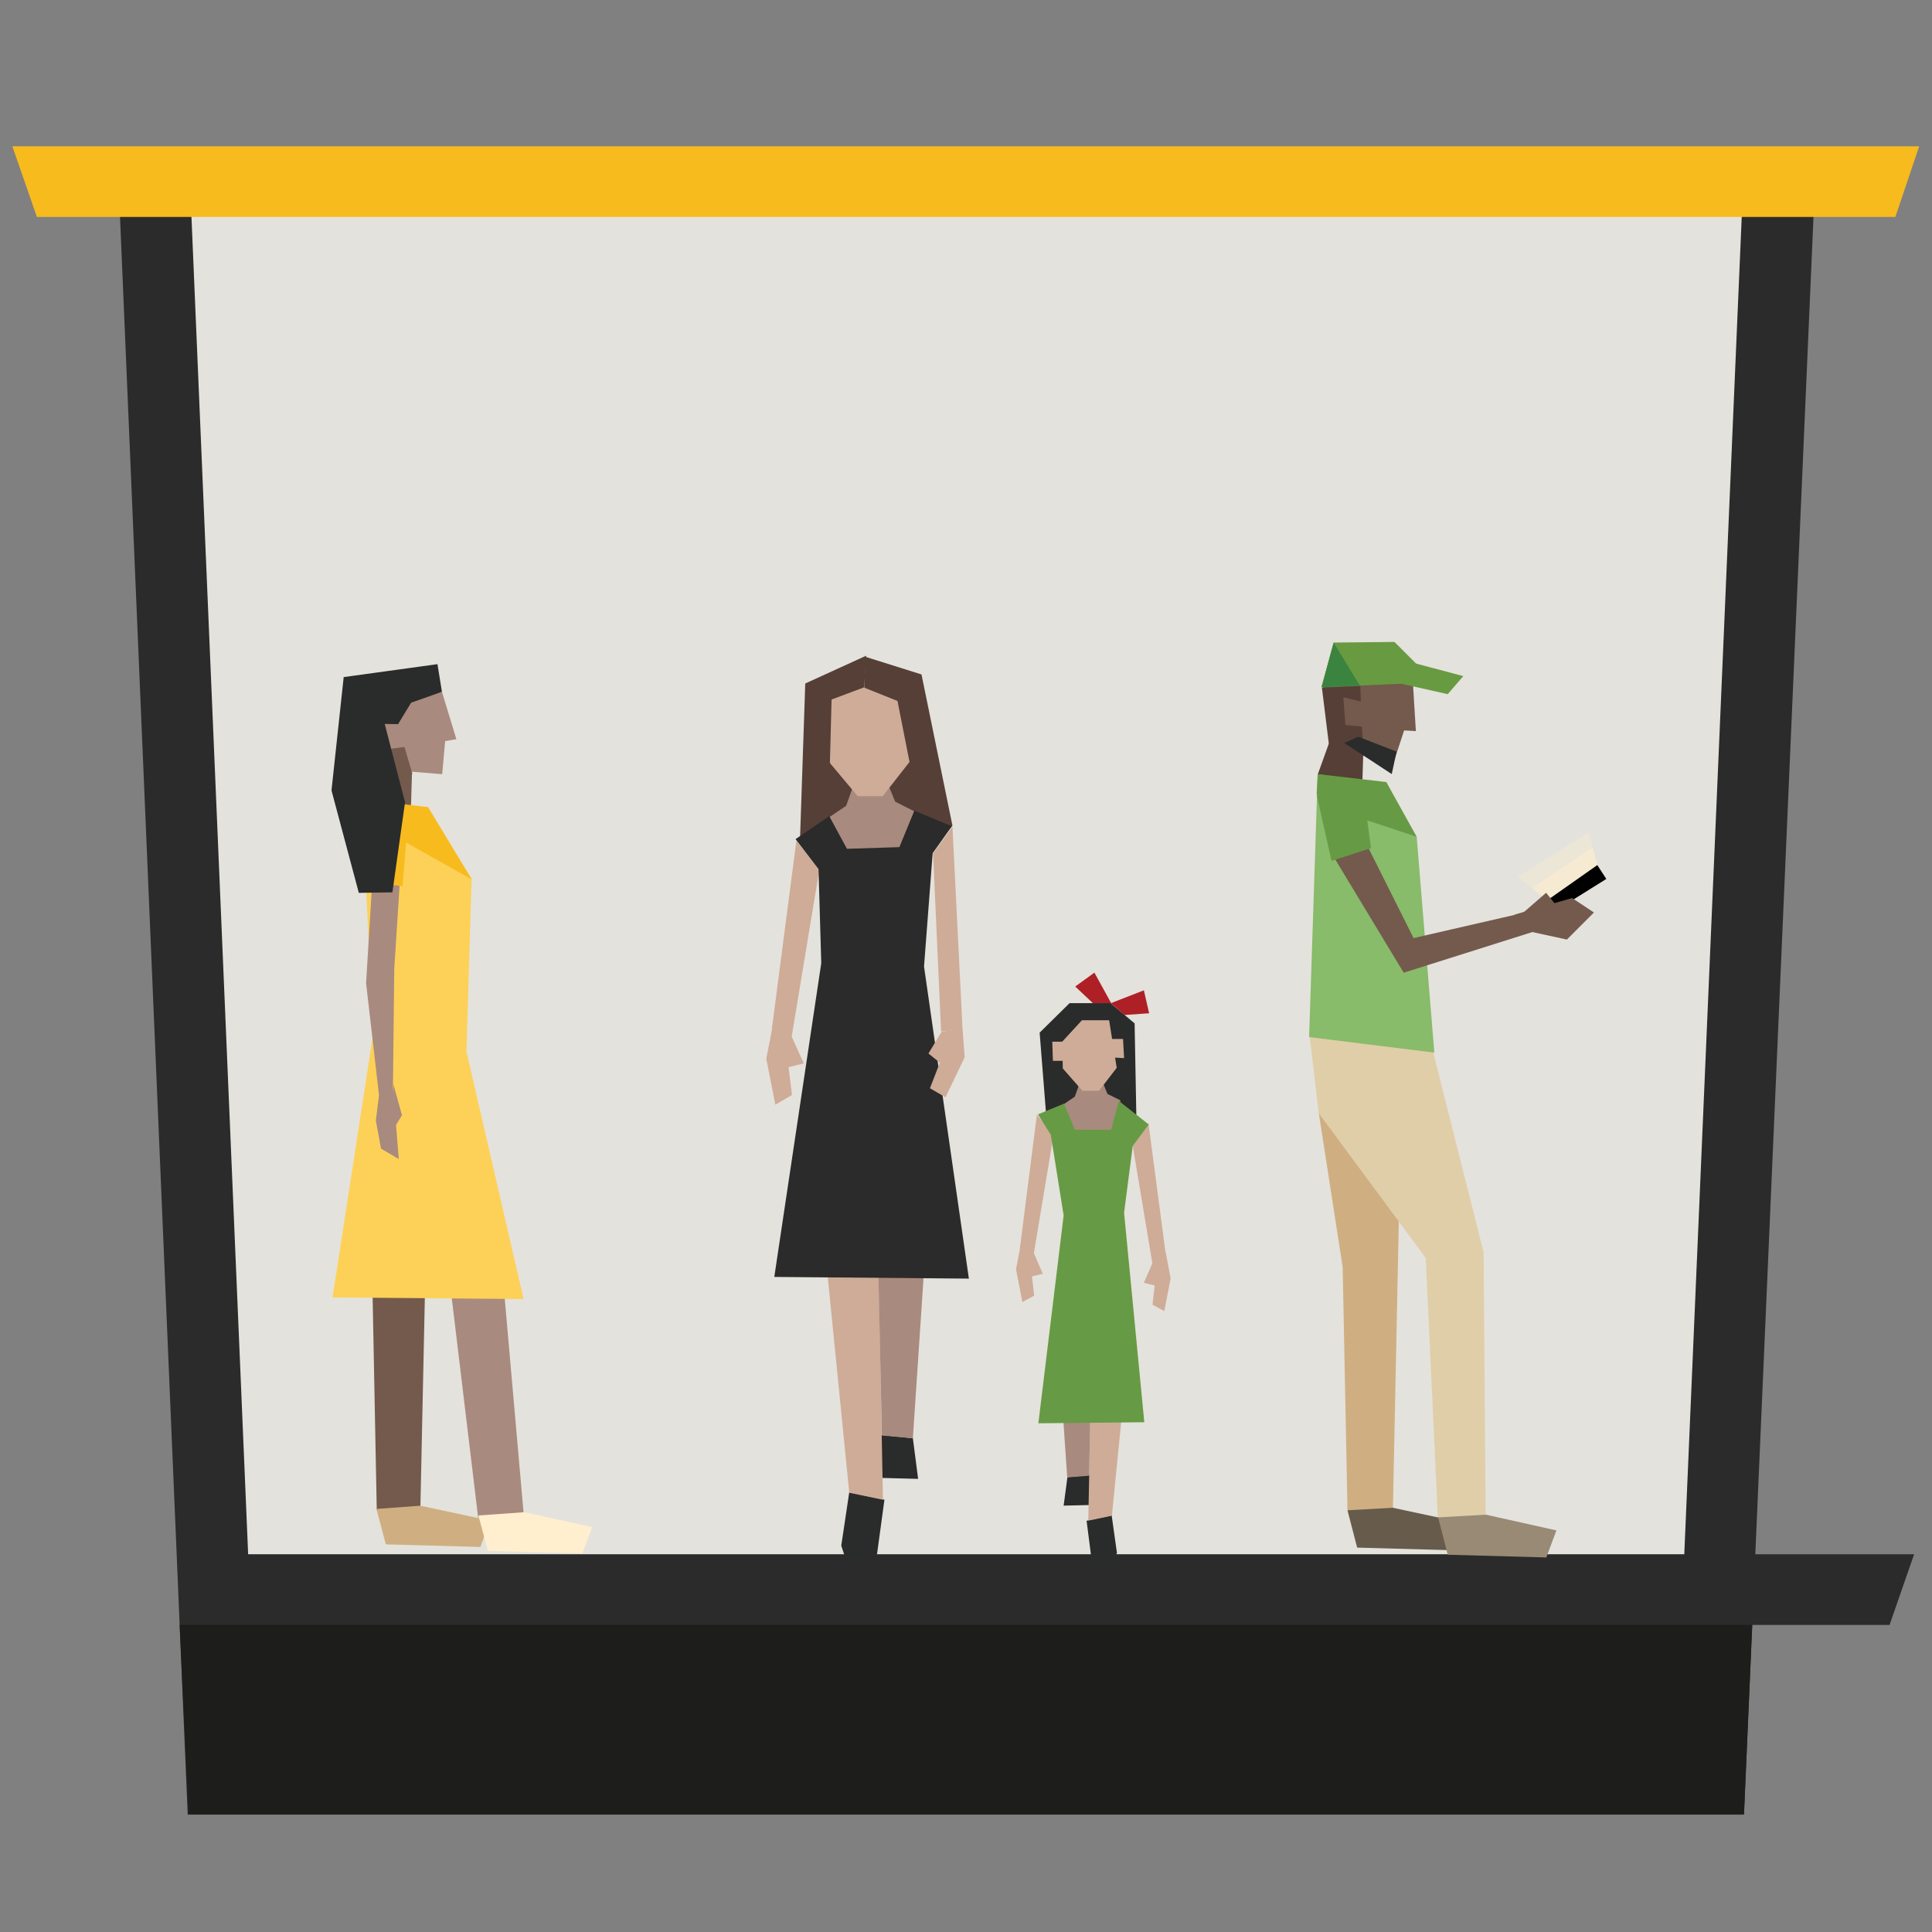 <?xml version="1.0" encoding="UTF-8" standalone="no"?>
<!DOCTYPE svg PUBLIC "-//W3C//DTD SVG 1.1//EN" "http://www.w3.org/Graphics/SVG/1.1/DTD/svg11.dtd">
<!-- Uploaded to: SVG Repo, www.svgrepo.com, Transformed by: SVG Repo Tools -->
<svg fill="#000000" width="800px" height="800px" viewBox="0 -25 410 410" version="1.1" xmlns="http://www.w3.org/2000/svg" xmlns:xlink="http://www.w3.org/1999/xlink" xml:space="preserve" xmlns:serif="http://www.serif.com/" style="fill-rule:evenodd;clip-rule:evenodd;stroke-linejoin:round;stroke-miterlimit:2;">
    <rect x="0" y="-25" width="410" height="410" fill="#808080" stroke="none"/>
    <g id="brt-station-left" transform="matrix(0.892,0,0,0.892,19.194,6.051)">
        <g transform="matrix(0.899,0,0,0.899,1.359,1.06581e-14)">
            <path d="M8.581,2.859L23.481,388.441L436.119,388.441L451.919,2.859L8.581,2.859Z" style="fill:rgb(228,226,220);fill-rule:nonzero;"/>
            <path d="M5.918,9.35L24.222,441.5L436.078,441.5L454.878,9.35L5.918,9.35ZM420.278,372.6L40.222,372.6L24.826,9.35L435.88,9.35L420.278,372.6Z" style="fill:rgb(42,43,42);fill-rule:nonzero;"/>
            <g transform="matrix(1,0,0,1,30.099,0)">
                <path d="M390.6,372.6L390.6,391.3L444.5,391.3L451,372.6L390.6,372.6Z" style="fill:rgb(42,43,42);fill-rule:nonzero;"/>
            </g>
            <path d="M22.096,391.3L24.422,441.4L436.078,441.4L438.262,391.3L22.096,391.3Z" style="fill:rgb(29,29,27);fill-rule:nonzero;"/>
            <g transform="matrix(1.584,0,0,1.584,-16.871,-14.732)">
                <path d="M315.218,9.3L311.241,21.105L0.753,21.105L-3.35,9.3L315.218,9.3Z" style="fill:rgb(248,187,30);fill-rule:nonzero;"/>
            </g>
        </g>
        <g id="person-large-light-left" transform="matrix(-0.499,0,0,0.499,489.033,-107.038)">
            <g id="Layer-1">
                <path d="M263.9,548.8L292.6,568.3L285.5,573.9L261.6,557.1L263.9,548.8Z" style="fill:rgb(255,238,205);fill-opacity:0.7;fill-rule:nonzero;"/>
                <path d="M265.7,541.5L299.5,562.8L292.4,568.4L263.7,548.9L265.7,541.5Z" style="fill:rgb(255,238,205);fill-opacity:0.3;fill-rule:nonzero;"/>
                <path d="M261.6,557.2L287.2,575.2L282.9,579.8L257.3,563.8L261.6,557.2Z" style="fill:rgb(1,1,1);fill-rule:nonzero;"/>
                <path d="M380.7,864.9L383,748.9L394.4,675.3L355.1,667.9L356.6,745.6L359.1,866.4L380.7,864.9Z" style="fill:rgb(207,175,129);fill-rule:nonzero;"/>
                <path d="M373.6,517.6L373.1,501.1L388.6,496.5L394.9,514L373.6,517.6Z" style="fill:rgb(85,63,55);fill-rule:nonzero;"/>
                <path d="M398.7,639.2L394.4,675.5L343.4,744.5L337.6,868.6L314.8,871.9L315.8,741.9L339.9,646.2L398.7,639.2Z" style="fill:rgb(224,206,168);fill-rule:nonzero;"/>
                <path d="M394.9,513.8L399,639.2L339.3,646.6L347.7,543.8L372.6,517.7L394.9,513.8Z" style="fill:rgb(136,187,106);fill-rule:nonzero;"/>
                <path d="M349.2,592L296.1,579.8L288.7,587.9L353.9,608.5L389.2,550.1L375,540.5L349.2,592Z" style="fill:rgb(115,90,76);fill-rule:nonzero;"/>
                <path d="M395.4,523.7L388.3,555.2L369.5,549.1L372.3,528.3" style="fill:rgb(103,154,68);fill-rule:nonzero;"/>
                <path d="M373.6,535.1L347.7,543.7L362.2,517.6L394.9,513.8L395.4,523.4L373.6,535.1Z" style="fill:rgb(103,154,68);fill-rule:nonzero;"/>
                <path d="M373.8,503.7L358.8,508.5L353.7,493L348.1,493.3L349.6,468.9L392.5,471.7L388.9,499.1" style="fill:rgb(115,90,76);fill-rule:nonzero;"/>
                <path d="M301,580.8L273.6,572.9L263.2,579.8L276.1,592.7L293.6,588.9L301,580.8Z" style="fill:rgb(115,90,76);fill-rule:nonzero;"/>
                <path d="M297.4,580.3L281.9,575.5L286,570.4L297.4,580.3Z" style="fill:rgb(115,90,76);fill-rule:nonzero;"/>
                <path d="M375.8,479.3L382.7,477L382.2,490.5L376.9,490.8L375.8,479.3Z" style="fill:rgb(115,90,76);fill-rule:nonzero;"/>
                <path d="M389.6,499.3L392.9,472.6L374.6,471.8L374.3,479.2L382.7,477.2L381.7,490.4L373.8,491.2L373,505.2L389.6,499.3Z" style="fill:rgb(85,63,55);fill-rule:nonzero;"/>
                <path d="M359.6,513.8L357.3,503.1L375.6,496L382.2,499L359.6,513.8Z" style="fill:rgb(42,43,43);fill-rule:nonzero;"/>
                <path d="M359.1,863.6L324.6,871L329.4,883.9L376.1,882.6L380.7,864.8L359.1,863.6Z" style="fill:rgb(103,91,76);fill-rule:nonzero;"/>
                <path d="M314.7,866.9L337.5,868.2L332.9,886L285.9,887.3L281.1,874.4L314.7,866.9Z" style="fill:rgb(152,138,116);fill-rule:nonzero;"/>
                <path d="M352.2,460L325.5,467.1L332.9,475.7L360.1,469.6L352.2,460Z" style="fill:rgb(104,154,66);fill-rule:nonzero;"/>
                <path d="M387.3,451.1L393.1,472.4L352.2,470.6L347.4,461.7L358.3,450.8L387.3,451.1Z" style="fill:rgb(104,154,66);fill-rule:nonzero;"/>
                <path d="M387.3,451.1L393.1,472.4L374.8,471.6L387.3,451.1Z" style="fill:rgb(59,132,63);fill-rule:nonzero;"/>
            </g>
        </g>
        <g transform="matrix(0.773,0,0,0.773,-259.175,59.43)">
            <path d="M423.4,342.7L422,270.5L422.8,224.7L439.4,220.1L438.4,268.4L436.8,343.6L423.4,342.7Z" style="fill:rgb(115,90,76);fill-rule:nonzero;"/>
            <g transform="matrix(1,0,0,1,1.643,0)">
                <path d="M432.3,126.3L432.6,116L422.9,113.1L418.9,124L432.3,126.3Z" style="fill:rgb(115,90,76);fill-rule:nonzero;"/>
            </g>
            <path d="M425.6,204.9L418.9,224.7L444.6,261.9L454.6,345.1L468.9,347.2L461.2,259.7L440.4,208.9L425.6,204.9Z" style="fill:rgb(169,138,126);fill-rule:nonzero;"/>
            <path d="M451,201.7L452.6,148.6L432.8,126.3L418.9,123.9L422.2,196.9L409.8,277.4L468.6,277.9L451,201.7Z" style="fill:rgb(253,209,88);fill-rule:nonzero;"/>
            <path d="M428.795,176.15L428.396,212.059L424.152,215.648L420.123,180.694L422.2,146.4L431.1,140.4L428.795,176.15Z" style="fill:rgb(169,138,126);fill-rule:nonzero;"/>
            <path d="M418.5,130.1L422.9,149.7L431.352,150.864L432.8,132.9" style="fill:rgb(248,187,30);fill-rule:nonzero;"/>
            <path d="M432.1,137.2L452.7,148.8L439.2,126.5L418.8,124.1L418.5,130.1L432.1,137.2Z" style="fill:rgb(248,187,30);fill-rule:nonzero;"/>
            <g transform="matrix(0.974,-0.228,0.228,0.974,-13.704,99.395)">
                <path d="M431.9,117.7L441.2,120.7L444.4,111L447.9,111.2L446.9,96L420.1,97.8L422.3,114.9" style="fill:rgb(169,138,126);fill-rule:nonzero;"/>
            </g>
            <g transform="matrix(0.174,1.421,-1.421,0.174,579.686,-496.819)">
                <path d="M478.408,165.101L494.565,165.768L491.886,169.29L485.769,169.661L480.573,168.354L478.408,165.101Z" style="fill:rgb(169,138,126);fill-rule:nonzero;"/>
            </g>
            <g transform="matrix(-1.666,0,0,1.666,658.397,-201.479)">
                <path d="M137.989,248.037L136.397,253.785L137.916,256.284L137.989,248.037Z" style="fill:rgb(169,138,126);"/>
            </g>
            <path d="M430.7,102.3L426.4,101L426.7,109.4L430,109.6L430.7,102.3Z" style="fill:rgb(169,138,126);fill-rule:nonzero;"/>
            <g transform="matrix(0.974,-0.228,0.228,0.974,-13.704,99.395)">
                <path d="M421.9,115L419.8,98.4L431.2,97.9L431.4,102.5L426.3,101.2L426.9,109.4L431.8,109.9L432.3,118.5L421.9,115Z" style="fill:rgb(115,90,76);fill-rule:nonzero;"/>
            </g>
            <path d="M436.8,341.5L458.3,346.1L455.3,354.2L426.2,353.4L423.3,342.5L436.8,341.5Z" style="fill:rgb(207,175,129);fill-rule:nonzero;"/>
            <g transform="matrix(0.974,-0.228,0.228,0.974,-13.704,99.395)">
                <path d="M436.9,97.1L431.5,102.6L427.5,101.6L428.1,126.5L418,152.6L407.9,150.4L406.9,117.8L418.5,84.7L447.5,87.4L446.9,96L436.9,97.1Z" style="fill:rgb(42,43,43);fill-rule:nonzero;"/>
            </g>
            <path d="M468.9,343.5L489.7,348.1L486.7,356.2L457.6,355.4L454.7,344.5L468.9,343.5Z" style="fill:rgb(255,239,206);fill-rule:nonzero;"/>
        </g>
        <g id="people-26" transform="matrix(-0.501,0,0,0.501,468.957,-107.869)">
            <path d="M611.8,631.6L615.1,648.6L610.8,670.4L602.9,665.8L605.2,647L604.7,652.6L597.3,650.8L603.6,636.8L611.8,631.6Z" style="fill:rgb(206,172,152);fill-rule:nonzero;"/>
            <path d="M587.9,539.9L572.9,534.1L540.7,532.8L546.8,506.9L586.1,506.1L587.9,539.9Z" style="fill:rgb(85,63,55);fill-rule:nonzero;"/>
            <path d="M545.5,828.8L543,848.1L561.8,847.6L563.3,827L545.5,828.8Z" style="fill:rgb(42,43,43);fill-rule:nonzero;"/>
            <path d="M575.7,854.4L579.5,879.8L577.5,885.9L562.8,885.9L559,858L575.7,854.4Z" style="fill:rgb(42,43,43);fill-rule:nonzero;"/>
            <path d="M585.1,533.8L577.2,528.5L571.4,512.3L558.2,516.1L553.9,526.5L544.8,531.1L550.6,550.1L577.8,550.9L585.1,533.8Z" style="fill:rgb(169,138,126);fill-rule:nonzero;"/>
            <path d="M571.7,523.9L559.8,523.9L546.9,507.4L549.2,471.9L572,468.1L586.2,473.7L585.7,507.2L571.7,523.9Z" style="fill:rgb(206,172,152);fill-rule:nonzero;"/>
            <path d="M589.9,558.7L603.1,638.4L612.5,634.8L600.8,545L589.9,558.7Z" style="fill:rgb(206,172,152);fill-rule:nonzero;"/>
            <path d="M568.1,457.7L541.4,466.1L526.7,537.9L541.7,553.9L541.4,536.6L542.4,531.5L547,508.1L552.8,478.7L568.5,472.4L568.1,457.7Z" style="fill:rgb(85,63,55);fill-rule:nonzero;"/>
            <path d="M568.6,472.2L584.1,478L585.9,546.8L599.1,544.5L596.6,470.4L567.7,457.2L568.6,472.2Z" style="fill:rgb(85,63,55);fill-rule:nonzero;"/>
            <path d="M562.5,712.8L559.7,858L575.7,854.7L589.9,712.3" style="fill:rgb(206,172,152);fill-rule:nonzero;"/>
            <path d="M563,661.3L562.5,722.7L560.2,827.5L545.5,828.8L538.4,722.2L563,661.3Z" style="fill:rgb(169,138,126);fill-rule:nonzero;"/>
            <path d="M527,538.2L544.8,530.8L551.9,548.1L576.8,548.9L585.2,533.4L601.2,544.3L590.3,558.5L589,603.2L611.3,752.2L518.9,753L540.2,604.8L536.1,551L527,538.2Z" style="fill:rgb(42,43,42);fill-rule:nonzero;"/>
            <path d="M535.9,551.1L532.1,635.6L521.9,634.8L526.7,538.3L535.9,551.1Z" style="fill:rgb(206,172,152);fill-rule:nonzero;"/>
            <path d="M521.9,634.4L520.9,647.9L530,666.9L537.4,662.6L530.8,645.6L531.8,651.2L538.1,646.1L531.8,635.7L521.9,634.4Z" style="fill:rgb(206,172,152);fill-rule:nonzero;"/>
            <path d="M460,622.2L468.4,614.3L459.3,607.7L451.2,622.4L460,622.2Z" style="fill:rgb(174,32,37);fill-rule:nonzero;"/>
            <path d="M440.2,631.8L451.6,622.2L471.1,622.2L485.3,636.2L481.7,681.6L472.3,680.3L471,678L464.7,675.5L453.3,677L447.2,680.3L439.3,679.8L440.2,631.8Z" style="fill:rgb(42,43,43);fill-rule:nonzero;"/>
            <path d="M473.9,670.2L468.6,666.6L464.8,655.9L455.9,658.4L453.1,665.3L447,668.3L445.5,702.1L460.2,726.2L473.9,670.2Z" style="fill:rgb(169,138,126);fill-rule:nonzero;"/>
            <path d="M465,663.8L457.1,663.8L448.7,652.9L452.3,630.3L465.2,630.3L474.6,640.5L474.3,653.2L465,663.8Z" style="fill:rgb(206,172,152);fill-rule:nonzero;"/>
            <path d="M451.3,639.2L445.7,639.2L445.2,648.3L450.5,648L451.3,639.2Z" style="fill:rgb(206,172,152);fill-rule:nonzero;"/>
            <path d="M474.2,640.5L479.3,640.5L479,649.6L474.4,649.6L474.2,640.5Z" style="fill:rgb(206,172,152);fill-rule:nonzero;"/>
            <path d="M472.1,847.3L473.9,860.8L460.7,860.5L459.7,846L472.1,847.3Z" style="fill:rgb(42,43,43);fill-rule:nonzero;"/>
            <path d="M451.1,865.4L448.6,883.2L450.1,887.5L460.5,887.5L463,868L451.1,865.4Z" style="fill:rgb(42,43,43);fill-rule:nonzero;"/>
            <path d="M425.4,740.7L423.1,752.9L426.1,768.4L431.7,765.4L430.2,752.2L430.5,756.3L435.8,755L431.5,745.1L425.4,740.7Z" style="fill:rgb(206,172,152);fill-rule:nonzero;"/>
            <path d="M441.2,689.2L431.8,745.6L425.2,743.1L433.6,679.4L441.2,689.2Z" style="fill:rgb(206,172,152);fill-rule:nonzero;"/>
            <path d="M494.2,736.4L496.5,748.6L493.5,764.1L487.9,761.1L489.4,747.9L489.1,752L483.8,750.7L488.1,740.8L494.2,736.4Z" style="fill:rgb(206,172,152);fill-rule:nonzero;"/>
            <path d="M478.7,684.9L488.1,741.3L494.7,738.8L486.6,675.1L478.7,684.9Z" style="fill:rgb(206,172,152);fill-rule:nonzero;"/>
            <path d="M460.2,766.4L462.2,867.9L451,865.6L441.1,766.1" style="fill:rgb(206,172,152);fill-rule:nonzero;"/>
            <path d="M460,730.3L460.3,773.2L461.8,846.6L472.2,847.4L477.3,772.8L460,730.3Z" style="fill:rgb(169,138,126);fill-rule:nonzero;"/>
            <path d="M486.1,675L473.7,669.9L468.6,682.3L451.3,682.3L447.7,668.6L433.5,679.8L441.1,690L445.2,721.7L435.6,821.2L485.9,821.7L473.9,723L480,684.7L486.1,675Z" style="fill:rgb(103,154,68);fill-rule:nonzero;"/>
            <path d="M445,627.8L433.3,627L435.8,616.1L451.5,622.2" style="fill:rgb(174,32,37);fill-rule:nonzero;"/>
        </g>
    </g>
</svg>